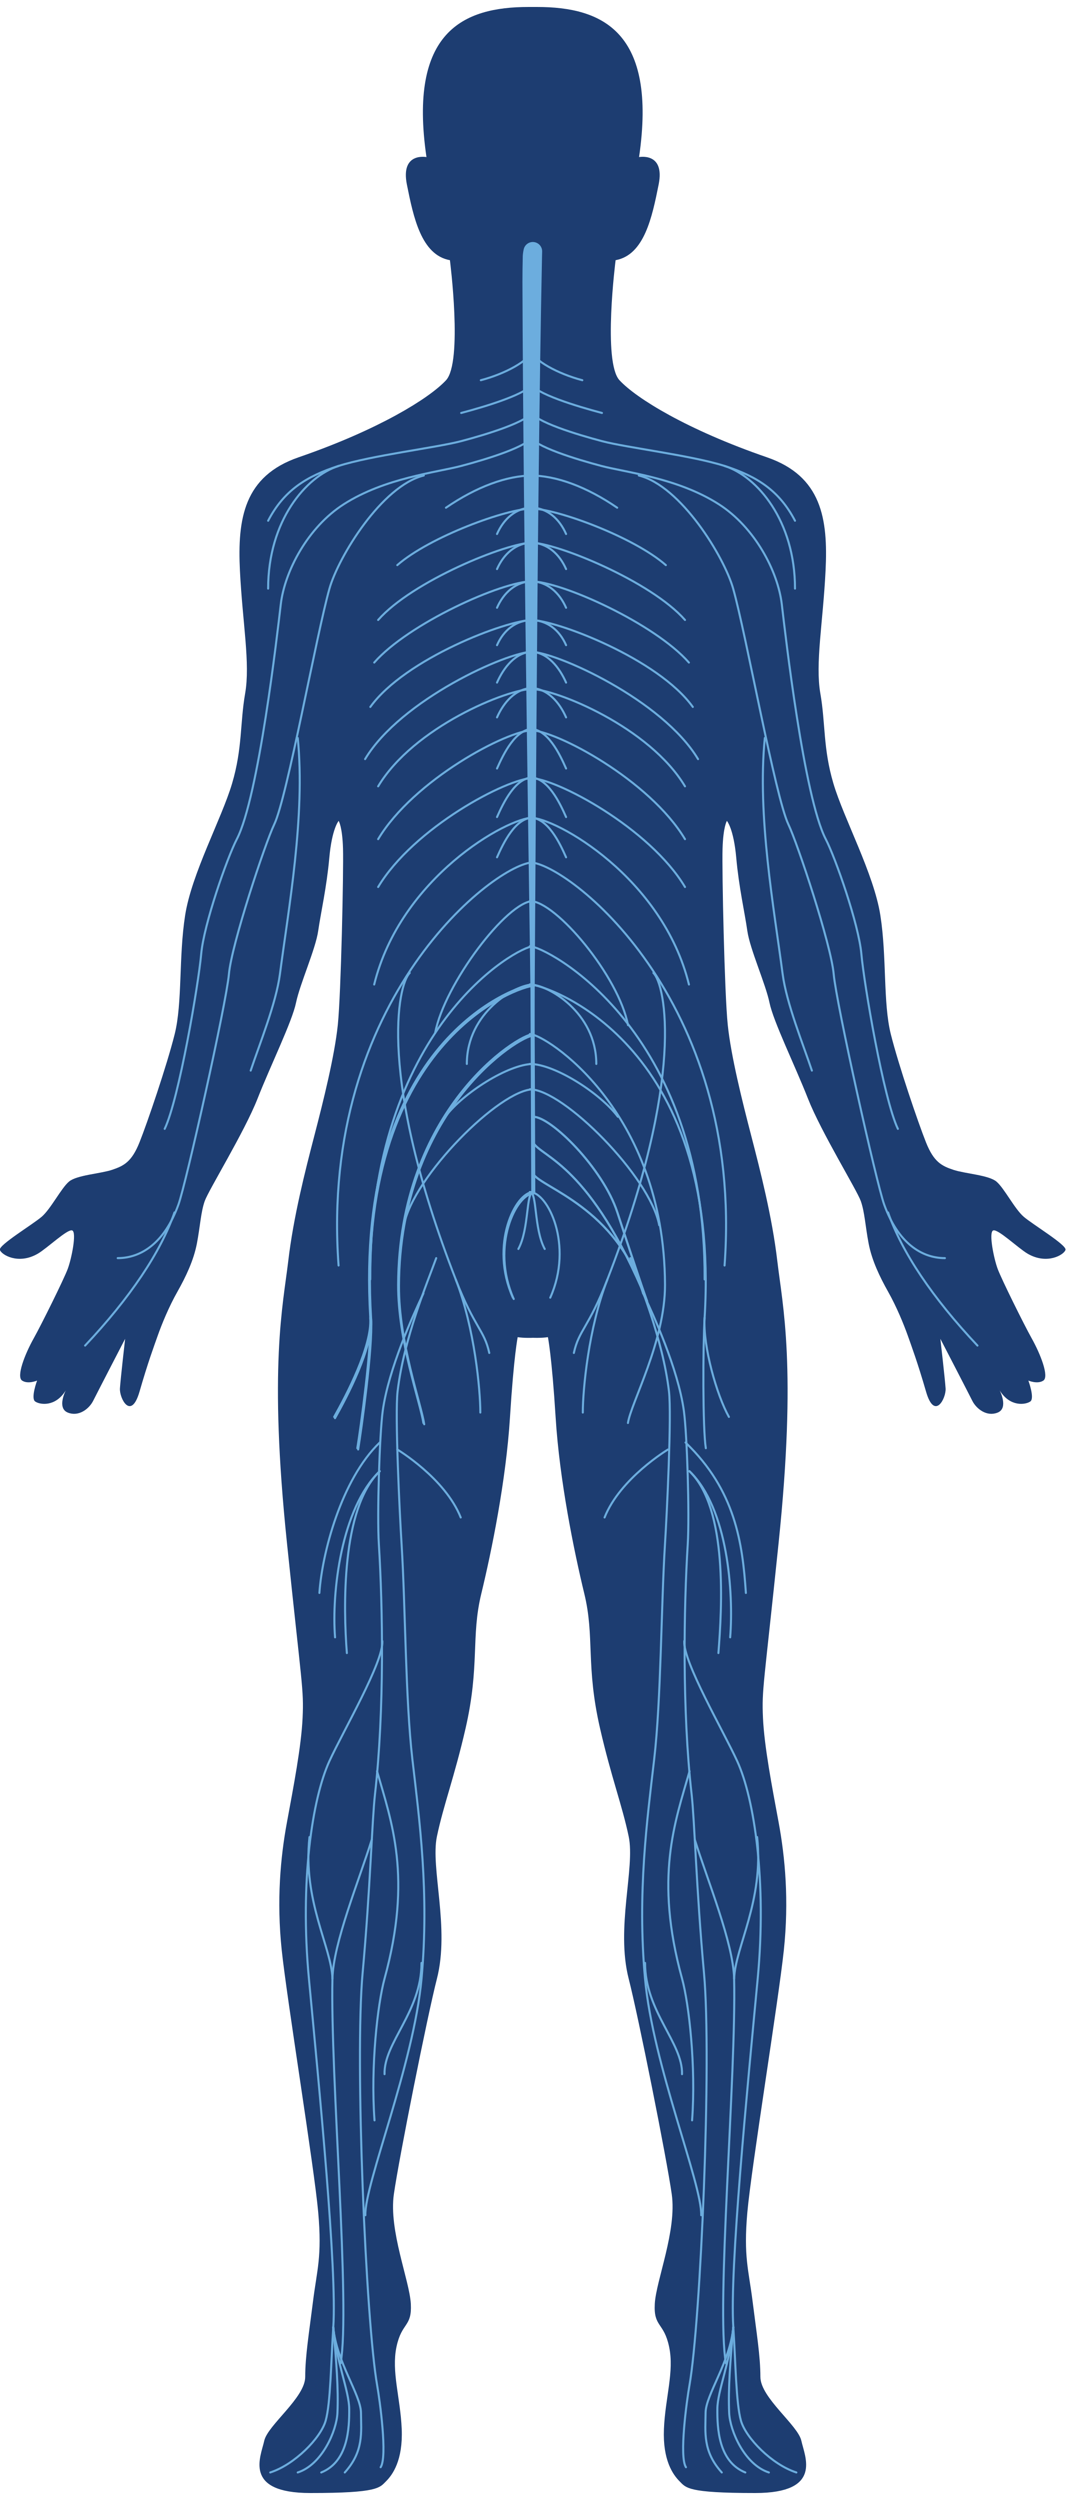 <?xml version="1.0" encoding="UTF-8"?><svg id="uuid-1d41390a-fd96-4c99-b677-0aca3c710a75" xmlns="http://www.w3.org/2000/svg" viewBox="0 0 270 620"><path d="M127.86,331.52c2.91.65,8.09,0,8.09,0,0,0,.97,4.53,1.94,20.07.97,15.54,4.53,33.02,7.12,43.7,2.59,10.68.33,17.8,3.89,33.34,2.76,12.06,5.5,19.1,7.12,26.86,1.62,7.77-3.24,22.66,0,35.28,2.41,9.41,9.39,44.34,10.68,53.41,1.29,9.06-3.88,21.36-4.21,27.19-.32,5.83,2.27,4.53,3.56,10.68,1.3,6.15-.97,12.62-1.29,20.39-.32,7.77,2.27,11.33,3.88,12.95,1.62,1.62,1.94,2.91,18.77,2.91s12.3-9.06,11.46-12.95-10.17-10.68-10.17-15.86-.97-11-1.94-18.77c-.97-7.77-2.27-11.01-1.3-22.01.97-11,7.77-52.76,9.06-65.06,1.3-12.3.32-22.98-1.3-31.72-1.62-8.74-3.56-18.77-3.88-25.89-.32-7.12.21-7.9,3.88-43.37,4.53-43.69.97-58.91-.32-69.91-1.29-11.01-4.21-22.33-6.47-31.07-2.27-8.74-5.02-19.74-5.83-27.51-.81-7.77-1.46-38.19-1.29-43.69.16-5.5,1.08-6.9,1.08-6.9,0,0,1.67,1.89,2.32,9.17.65,7.28,2.11,13.59,2.75,18.13.65,4.53,4.53,13.11,5.5,17.8.97,4.69,6.31,15.54,9.55,23.79,3.24,8.25,12.14,22.66,13.11,25.41.97,2.75,1.13,6.31,1.94,10.52.81,4.21,2.75,8.25,4.85,11.98,2.1,3.72,3.88,8.09,4.86,10.84.97,2.75,2.43,6.64,4.54,13.92,2.1,7.28,5.02,1.62,4.85-.81-.16-2.43-1.3-12.3-1.3-12.3,0,0,6.96,13.43,7.93,15.38.97,1.94,3.56,4.04,6.31,2.91,2.75-1.13.48-5.5.48-5.5,2.59,4.21,6.47,3.56,7.61,2.75,1.13-.81-.49-5.18-.49-5.18,0,0,2.27.97,3.72,0,1.46-.97-.65-6.47-2.92-10.52-1.88-3.36-7.44-14.56-8.41-17.16-.97-2.59-2.27-9.06-1.13-9.55,1.13-.49,6.22,4.4,8.57,5.77,4.86,2.81,9.07.22,9.39-.97.32-1.19-8.09-6.25-10.36-8.19-2.27-1.94-4.85-7.12-6.79-8.74-1.94-1.62-7.77-1.94-10.68-2.91-2.91-.97-4.85-1.94-6.79-6.8-1.94-4.86-6.8-19.1-8.74-26.86-1.94-7.77-.97-19.1-2.59-29.46-1.62-10.36-9.06-23.95-11.65-32.69-2.59-8.74-1.94-14.89-3.24-22.33-1.3-7.44.65-17.48,1.29-30.42.65-12.95-.98-23.48-14.56-28.16-19.74-6.8-32.37-14.57-36.57-19.1-4.21-4.53-.97-29.78-.97-29.78,7.12-1.3,9.06-10.68,10.68-18.77,1.62-8.09-4.86-6.8-4.86-6.8,4.53-31.07-9.06-37.23-25.31-37.23h-2.14c-16.25,0-29.85,6.15-25.31,37.23,0,0-6.47-1.29-4.86,6.8,1.62,8.09,3.56,17.48,10.68,18.77,0,0,3.24,25.25-.97,29.78-4.21,4.53-16.83,12.3-36.57,19.1-13.58,4.68-15.21,15.21-14.57,28.16.65,12.95,2.59,22.98,1.29,30.42-1.29,7.44-.65,13.59-3.24,22.33-2.59,8.74-10.04,22.33-11.65,32.69-1.62,10.36-.65,21.69-2.59,29.46-1.94,7.77-6.8,22.01-8.74,26.86-1.94,4.85-3.89,5.82-6.8,6.8-2.91.97-8.74,1.29-10.68,2.91-1.94,1.62-4.53,6.8-6.8,8.74-2.27,1.94-10.68,7-10.36,8.19.32,1.19,4.54,3.78,9.39.97,2.36-1.36,7.44-6.26,8.57-5.77,1.13.48-.16,6.96-1.13,9.55-.97,2.59-6.53,13.8-8.41,17.16-2.27,4.04-4.37,9.55-2.91,10.52,1.46.97,3.72,0,3.72,0,0,0-1.62,4.37-.48,5.18,1.13.81,5.02,1.46,7.6-2.75,0,0-2.27,4.37.49,5.5,2.75,1.13,5.34-.97,6.31-2.91.97-1.94,7.93-15.38,7.93-15.38,0,0-1.13,9.87-1.29,12.3-.16,2.43,2.75,8.09,4.86.81,2.1-7.28,3.56-11.17,4.53-13.92.97-2.75,2.75-7.12,4.86-10.84,2.1-3.72,4.04-7.77,4.85-11.98.81-4.21.97-7.77,1.94-10.52.97-2.75,9.87-17.16,13.11-25.41,3.24-8.25,8.58-19.1,9.55-23.79.97-4.69,4.85-13.27,5.5-17.8.65-4.53,2.11-10.84,2.76-18.13.65-7.28,2.32-9.17,2.32-9.17,0,0,.92,1.4,1.08,6.9.16,5.5-.49,35.93-1.29,43.69-.81,7.77-3.56,18.77-5.83,27.51-2.27,8.74-5.18,20.07-6.47,31.07-1.3,11-4.86,26.22-.32,69.91,3.68,35.47,4.21,36.25,3.88,43.37-.32,7.12-2.27,17.16-3.88,25.89-1.62,8.74-2.59,19.42-1.3,31.72,1.3,12.3,8.09,54.05,9.06,65.06.97,11.01-.32,14.24-1.29,22.01-.97,7.77-1.94,13.59-1.94,18.77s-9.33,11.98-10.17,15.86c-.84,3.88-5.37,12.95,11.46,12.95s17.15-1.3,18.77-2.91c1.62-1.62,4.21-5.18,3.89-12.95-.32-7.77-2.59-14.24-1.3-20.39,1.3-6.15,3.88-4.86,3.56-10.68-.32-5.82-5.5-18.12-4.21-27.19,1.3-9.06,8.27-44,10.68-53.41,3.24-12.62-1.62-27.51,0-35.28,1.62-7.77,4.36-14.81,7.12-26.86,3.56-15.54,1.3-22.66,3.89-33.34,2.59-10.68,6.15-28.16,7.12-43.7.97-15.54,1.94-20.07,1.94-20.07,0,0,5.18.64,8.09,0" fill="#1d3d71" stroke-width="0"/><path d="M66.54,129.15c3.88-7.44,9.39-11,17.48-13.59,8.09-2.59,24.28-4.53,30.42-6.15,6.15-1.62,16.83-4.85,17.8-7.44" fill="none" stroke="#6cadde" stroke-linecap="round" stroke-miterlimit="10" stroke-width=".51"/><path d="M132.25,108.11c-.97,2.59-11.65,5.83-17.8,7.45-6.15,1.62-18.91,2.96-29.13,9.49-8.95,5.72-14.68,16.65-15.64,24.81-.86,7.34-5.5,47.85-10.91,58.26-2.42,4.66-8.19,21.15-8.84,28.48-.65,7.33-5.5,35.93-9.06,43.37" fill="none" stroke="#6cadde" stroke-linecap="round" stroke-miterlimit="10" stroke-width=".51"/><path d="M105.17,117.93c-10.43,2.57-21.17,20.15-23.41,28.05-3.24,11.44-10.47,51.73-13.71,58.48-2.27,4.73-10.59,29.78-11.24,37.12-.65,7.33-10.62,51.89-12.53,57.17-3.41,9.47-9.24,13.28-15.07,13.28" fill="none" stroke="#6cadde" stroke-linecap="round" stroke-miterlimit="10" stroke-width=".51"/><path d="M73.89,183.03c1.93,19.28-2.3,42.4-4.42,58.54-.96,7.3-5.1,17.48-7.26,23.95" fill="none" stroke="#6cadde" stroke-linecap="round" stroke-miterlimit="10" stroke-width=".51"/><path d="M43.3,300.7c-3.42,9.87-11.01,21.15-22.18,33.02" fill="none" stroke="#6cadde" stroke-linecap="round" stroke-miterlimit="10" stroke-width=".51"/><path d="M131.44,108.11c.97,2.59,11.65,5.83,17.8,7.45,6.15,1.62,18.91,2.96,29.13,9.49,8.95,5.72,14.68,16.65,15.64,24.81.86,7.34,5.5,47.85,10.91,58.26,2.42,4.66,8.19,21.15,8.84,28.48.65,7.33,5.5,35.93,9.06,43.37" fill="none" stroke="#6cadde" stroke-linecap="round" stroke-miterlimit="10" stroke-width=".51"/><path d="M158.53,117.93c10.43,2.57,21.17,20.15,23.41,28.05,3.24,11.44,10.47,51.73,13.71,58.48,2.27,4.73,10.59,29.78,11.24,37.12.65,7.33,10.62,51.89,12.53,57.17,3.42,9.47,9.24,13.28,15.07,13.28" fill="none" stroke="#6cadde" stroke-linecap="round" stroke-miterlimit="10" stroke-width=".51"/><path d="M189.8,183.03c-1.93,19.28,2.3,42.4,4.42,58.54.96,7.3,5.1,17.48,7.26,23.95" fill="none" stroke="#6cadde" stroke-linecap="round" stroke-miterlimit="10" stroke-width=".51"/><path d="M220.39,300.7c3.41,9.87,11.01,21.15,22.18,33.02" fill="none" stroke="#6cadde" stroke-linecap="round" stroke-miterlimit="10" stroke-width=".51"/><path d="M66.54,145.98c0-16.83,9.39-27.84,17.48-30.42" fill="none" stroke="#6cadde" stroke-linecap="round" stroke-miterlimit="10" stroke-width=".51"/><path d="M114.45,102.42c6.15-1.62,16.83-4.85,17.8-7.44" fill="none" stroke="#6cadde" stroke-linecap="round" stroke-miterlimit="10" stroke-width=".51"/><path d="M119.32,94.3c6.15-1.62,11.96-4.85,12.93-7.44" fill="none" stroke="#6cadde" stroke-linecap="round" stroke-miterlimit="10" stroke-width=".51"/><path d="M132.34,295.63c-.82-64.16-2.5-162.46-2.69-225.69,0-1.61.03-4.85.08-6.46.03-.51.11-1.1.23-1.63.27-1.25,1.5-2.05,2.75-1.78,1.11.24,1.86,1.23,1.83,2.32l-.03,1.17c-1.35,65.69-1.61,165.54-2.18,232.08" fill="#6cadde" stroke-width="0"/><path d="M132.34,295.63c0-6.16-1.07-230.35-.1-232.94" fill="none" stroke="#6cadde" stroke-linecap="round" stroke-miterlimit="10" stroke-width="1.01"/><path d="M132.25,117.93c-6.47,0-14.03,2.81-21.58,7.99" fill="none" stroke="#6cadde" stroke-linecap="round" stroke-miterlimit="10" stroke-width=".51"/><path d="M132.25,126.1c-6.47,0-25.62,7.03-33.66,14.06" fill="none" stroke="#6cadde" stroke-linecap="round" stroke-miterlimit="10" stroke-width=".51"/><path d="M132.25,134.56c-6.47,0-29.99,9.6-38.41,19.2" fill="none" stroke="#6cadde" stroke-linecap="round" stroke-miterlimit="10" stroke-width=".51"/><path d="M132.25,144.15c-7.77,0-30.97,10.57-39.38,20.17" fill="none" stroke="#6cadde" stroke-linecap="round" stroke-miterlimit="10" stroke-width=".51"/><path d="M132.25,153.75c-6.47,0-31.72,9.6-40.35,21.58" fill="none" stroke="#6cadde" stroke-linecap="round" stroke-miterlimit="10" stroke-width=".51"/><path d="M132.34,161.61c-6.47,0-32.95,11.99-41.74,26.66" fill="none" stroke="#6cadde" stroke-linecap="round" stroke-miterlimit="10" stroke-width=".51"/><path d="M132.34,170.84c-6.47,0-29.71,9.51-38.5,24.18" fill="none" stroke="#6cadde" stroke-linecap="round" stroke-miterlimit="10" stroke-width=".51"/><path d="M132.34,181.08c-6.47,0-29.71,12.37-38.5,27.04" fill="none" stroke="#6cadde" stroke-linecap="round" stroke-miterlimit="10" stroke-width=".51"/><path d="M132.34,192.95c-6.47,0-29.71,12.37-38.5,27.04" fill="none" stroke="#6cadde" stroke-linecap="round" stroke-miterlimit="10" stroke-width=".51"/><path d="M132.34,202.77c-6.47,0-32.95,14.86-39.48,41.4" fill="none" stroke="#6cadde" stroke-linecap="round" stroke-miterlimit="10" stroke-width=".51"/><path d="M132.34,223.46c-6.47,0-22.11,20.7-24.35,32.73" fill="none" stroke="#6cadde" stroke-linecap="round" stroke-miterlimit="10" stroke-width=".51"/><path d="M132.34,270.16c-8.25,0-29.86,21.67-32.1,33.7" fill="none" stroke="#6cadde" stroke-linecap="round" stroke-miterlimit="10" stroke-width=".51"/><path d="M132.34,244.16c-4.41,0-16.49,6.91-16.49,19.71" fill="none" stroke="#6cadde" stroke-linecap="round" stroke-miterlimit="10" stroke-width=".51"/><path d="M132.34,202.77c-4.41,0-7.39,6.23-9,9.85" fill="none" stroke="#6cadde" stroke-linecap="round" stroke-miterlimit="10" stroke-width=".51"/><path d="M132.34,192.79c-4.41,0-7.39,6.23-9,9.85" fill="none" stroke="#6cadde" stroke-linecap="round" stroke-miterlimit="10" stroke-width=".51"/><path d="M132.34,180.75c-4.41,0-7.39,6.23-9,9.85" fill="none" stroke="#6cadde" stroke-linecap="round" stroke-miterlimit="10" stroke-width=".51"/><path d="M132.34,170.62c-4.41,0-7.39,3.67-9,7.3" fill="none" stroke="#6cadde" stroke-linecap="round" stroke-miterlimit="10" stroke-width=".51"/><path d="M132.34,161.62c-4.41,0-7.39,4.04-9,7.67" fill="none" stroke="#6cadde" stroke-linecap="round" stroke-miterlimit="10" stroke-width=".51"/><path d="M132.34,144.15c-4.41,0-7.39,2.95-9,6.58" fill="none" stroke="#6cadde" stroke-linecap="round" stroke-miterlimit="10" stroke-width=".51"/><path d="M132.34,134.56c-4.41,0-7.39,2.95-9,6.58" fill="none" stroke="#6cadde" stroke-linecap="round" stroke-miterlimit="10" stroke-width=".51"/><path d="M132.34,125.86c-4.41,0-7.39,2.95-9,6.58" fill="none" stroke="#6cadde" stroke-linecap="round" stroke-miterlimit="10" stroke-width=".51"/><path d="M132.34,153.75c-4.41,0-7.39,2.63-9,6.26" fill="none" stroke="#6cadde" stroke-linecap="round" stroke-miterlimit="10" stroke-width=".51"/><path d="M132.34,295.63c-4.41,0-10.92,13.1-5.06,26.21" fill="none" stroke="#6cadde" stroke-linecap="round" stroke-miterlimit="10" stroke-width=".51"/><path d="M132.34,295.63c-1.85,0-.96,9.06-3.7,14.13" fill="none" stroke="#6cadde" stroke-linecap="round" stroke-miterlimit="10" stroke-width=".51"/><path d="M132.34,263.87c-6.14,0-17.47,7.26-21.84,13.09" fill="none" stroke="#6cadde" stroke-linecap="round" stroke-miterlimit="10" stroke-width=".51"/><path d="M132.34,276.97c4.41,0,17.29,12.77,20.87,23.73,2.96,9.06,6.31,19.1,7.37,22.02" fill="none" stroke="#6cadde" stroke-linecap="round" stroke-miterlimit="10" stroke-width=".51"/><path d="M132.34,283.43c2.33,3.74,14.12,5.29,28.24,39.29" fill="none" stroke="#6cadde" stroke-linecap="round" stroke-miterlimit="10" stroke-width=".51"/><path d="M132.34,291.18c2.11,3.38,20.7,8.43,27.27,29.59" fill="none" stroke="#6cadde" stroke-linecap="round" stroke-miterlimit="10" stroke-width=".51"/><path d="M132.34,213.88c-9,0-53.18,33.52-48.32,99.98" fill="none" stroke="#6cadde" stroke-linecap="round" stroke-miterlimit="10" stroke-width=".51"/><path d="M132.34,244.16c-3.77,0-44.62,13.87-40.45,82.64.43,7.12-2.44,27.62-3.22,32.37" fill="none" stroke="#6cadde" stroke-linecap="round" stroke-miterlimit="10" stroke-width=".51"/><path d="M101.68,241.3c-2.97,2.87-8.03,26.03,11.42,76.02,4.7,12.08,6.1,27.4,6.1,33.01" fill="none" stroke="#6cadde" stroke-linecap="round" stroke-miterlimit="10" stroke-width=".51"/><path d="M113.09,317.31c4.7,12.08,7.08,12.51,8.33,18.24" fill="none" stroke="#6cadde" stroke-linecap="round" stroke-miterlimit="10" stroke-width=".51"/><path d="M132.34,234.67c-3.77,0-40.74,20.07-40.45,82.64" fill="none" stroke="#6cadde" stroke-linecap="round" stroke-miterlimit="10" stroke-width=".51"/><path d="M132.34,256.46c-3.77,0-33.37,18.7-33.54,62.15-.05,14.03,5.54,29.35,6.27,34.31" fill="none" stroke="#6cadde" stroke-linecap="round" stroke-miterlimit="10" stroke-width=".51"/><path d="M91.9,326.81c.43,7.12-5.93,19.2-8.97,24.6" fill="none" stroke="#6cadde" stroke-linecap="round" stroke-miterlimit="10" stroke-width=".51"/><path d="M197.29,129.15c-3.88-7.44-9.39-11-17.48-13.59-8.09-2.59-24.28-4.53-30.42-6.15-6.15-1.62-16.83-4.85-17.8-7.44" fill="none" stroke="#6cadde" stroke-linecap="round" stroke-miterlimit="10" stroke-width=".51"/><path d="M197.29,145.98c0-16.83-9.39-27.84-17.48-30.42" fill="none" stroke="#6cadde" stroke-linecap="round" stroke-miterlimit="10" stroke-width=".51"/><path d="M149.38,102.42c-6.15-1.62-16.83-4.85-17.8-7.44" fill="none" stroke="#6cadde" stroke-linecap="round" stroke-miterlimit="10" stroke-width=".51"/><path d="M144.51,94.3c-6.15-1.62-11.96-4.85-12.93-7.44" fill="none" stroke="#6cadde" stroke-linecap="round" stroke-miterlimit="10" stroke-width=".51"/><path d="M131.58,117.93c6.47,0,14.02,2.81,21.58,7.99" fill="none" stroke="#6cadde" stroke-linecap="round" stroke-miterlimit="10" stroke-width=".51"/><path d="M131.58,126.1c6.47,0,25.62,7.03,33.66,14.06" fill="none" stroke="#6cadde" stroke-linecap="round" stroke-miterlimit="10" stroke-width=".51"/><path d="M131.58,134.56c6.47,0,29.99,9.6,38.41,19.2" fill="none" stroke="#6cadde" stroke-linecap="round" stroke-miterlimit="10" stroke-width=".51"/><path d="M131.58,144.15c7.77,0,30.97,10.57,39.38,20.17" fill="none" stroke="#6cadde" stroke-linecap="round" stroke-miterlimit="10" stroke-width=".51"/><path d="M131.58,153.75c6.47,0,31.72,9.6,40.35,21.58" fill="none" stroke="#6cadde" stroke-linecap="round" stroke-miterlimit="10" stroke-width=".51"/><path d="M131.49,161.61c6.47,0,32.95,11.99,41.74,26.66" fill="none" stroke="#6cadde" stroke-linecap="round" stroke-miterlimit="10" stroke-width=".51"/><path d="M131.49,170.84c6.47,0,29.71,9.51,38.5,24.18" fill="none" stroke="#6cadde" stroke-linecap="round" stroke-miterlimit="10" stroke-width=".51"/><path d="M131.49,181.08c6.47,0,29.71,12.37,38.5,27.04" fill="none" stroke="#6cadde" stroke-linecap="round" stroke-miterlimit="10" stroke-width=".51"/><path d="M131.49,192.95c6.47,0,29.71,12.37,38.5,27.04" fill="none" stroke="#6cadde" stroke-linecap="round" stroke-miterlimit="10" stroke-width=".51"/><path d="M131.49,202.77c6.47,0,32.95,14.86,39.48,41.4" fill="none" stroke="#6cadde" stroke-linecap="round" stroke-miterlimit="10" stroke-width=".51"/><path d="M131.49,223.46c6.47,0,22.1,18.75,24.35,30.78" fill="none" stroke="#6cadde" stroke-linecap="round" stroke-miterlimit="10" stroke-width=".51"/><path d="M131.49,270.16c8.25,0,29.86,21.67,32.1,33.7" fill="none" stroke="#6cadde" stroke-linecap="round" stroke-miterlimit="10" stroke-width=".51"/><path d="M131.49,244.16c4.41,0,16.49,6.91,16.49,19.71" fill="none" stroke="#6cadde" stroke-linecap="round" stroke-miterlimit="10" stroke-width=".51"/><path d="M131.49,202.77c4.41,0,7.39,6.23,8.99,9.85" fill="none" stroke="#6cadde" stroke-linecap="round" stroke-miterlimit="10" stroke-width=".51"/><path d="M131.49,192.79c4.41,0,7.39,6.23,8.99,9.85" fill="none" stroke="#6cadde" stroke-linecap="round" stroke-miterlimit="10" stroke-width=".51"/><path d="M131.49,180.75c4.41,0,7.39,6.23,8.99,9.85" fill="none" stroke="#6cadde" stroke-linecap="round" stroke-miterlimit="10" stroke-width=".51"/><path d="M131.49,170.62c4.41,0,7.39,3.67,8.99,7.3" fill="none" stroke="#6cadde" stroke-linecap="round" stroke-miterlimit="10" stroke-width=".51"/><path d="M131.49,161.62c4.41,0,7.39,4.04,8.99,7.67" fill="none" stroke="#6cadde" stroke-linecap="round" stroke-miterlimit="10" stroke-width=".51"/><path d="M131.49,144.15c4.41,0,7.39,2.95,8.99,6.58" fill="none" stroke="#6cadde" stroke-linecap="round" stroke-miterlimit="10" stroke-width=".51"/><path d="M131.49,134.56c4.41,0,7.39,2.95,8.99,6.58" fill="none" stroke="#6cadde" stroke-linecap="round" stroke-miterlimit="10" stroke-width=".51"/><path d="M131.49,125.86c4.41,0,7.39,2.95,8.99,6.58" fill="none" stroke="#6cadde" stroke-linecap="round" stroke-miterlimit="10" stroke-width=".51"/><path d="M131.49,153.75c4.41,0,7.39,2.63,8.99,6.26" fill="none" stroke="#6cadde" stroke-linecap="round" stroke-miterlimit="10" stroke-width=".51"/><path d="M131.49,295.63c4.41,0,10.92,13.1,5.06,26.21" fill="none" stroke="#6cadde" stroke-linecap="round" stroke-miterlimit="10" stroke-width=".51"/><path d="M131.49,295.63c1.85,0,.96,9.06,3.69,14.13" fill="none" stroke="#6cadde" stroke-linecap="round" stroke-miterlimit="10" stroke-width=".51"/><path d="M131.49,263.87c6.14,0,17.47,7.26,21.84,13.09" fill="none" stroke="#6cadde" stroke-linecap="round" stroke-miterlimit="10" stroke-width=".51"/><path d="M131.49,213.88c8.99,0,53.18,33.52,48.32,99.98" fill="none" stroke="#6cadde" stroke-linecap="round" stroke-miterlimit="10" stroke-width=".51"/><path d="M131.49,244.16c3.76,0,47.53,13.87,43.37,82.64-.43,7.12-.48,27.62.3,32.37" fill="none" stroke="#6cadde" stroke-linecap="round" stroke-miterlimit="10" stroke-width=".51"/><path d="M162.15,241.3c2.97,2.87,8.02,26.03-11.42,76.02-4.7,12.08-6.1,27.4-6.1,33.01" fill="none" stroke="#6cadde" stroke-linecap="round" stroke-miterlimit="10" stroke-width=".51"/><path d="M150.74,317.31c-4.7,12.08-7.08,12.51-8.33,18.24" fill="none" stroke="#6cadde" stroke-linecap="round" stroke-miterlimit="10" stroke-width=".51"/><path d="M131.49,234.67c3.76,0,43.67,20.07,43.37,82.64" fill="none" stroke="#6cadde" stroke-linecap="round" stroke-miterlimit="10" stroke-width=".51"/><path d="M131.49,256.46c3.76,0,33.37,18.7,33.54,62.15.05,14.03-8.46,29.35-9.2,34.31" fill="none" stroke="#6cadde" stroke-linecap="round" stroke-miterlimit="10" stroke-width=".51"/><path d="M174.85,326.81c-.43,7.12,3.01,19.2,6.04,24.6" fill="none" stroke="#6cadde" stroke-linecap="round" stroke-miterlimit="10" stroke-width=".51"/><path d="M132.55,295.96c-4.41,0-10.92,13.1-5.06,26.21" fill="none" stroke="#6cadde" stroke-linecap="round" stroke-miterlimit="10" stroke-width=".51"/><path d="M108.25,312.03c-2.2,6.05-8,19.84-9.58,33.01-.7,5.89.53,30.64.99,37.98.96,15.51.95,38.44,2.68,53.33,1.73,14.89,4.21,33.01,2.27,54.38-1.94,21.36-14.16,50.9-13.94,58.67" fill="none" stroke="#6cadde" stroke-linecap="round" stroke-miterlimit="10" stroke-width=".51"/><path d="M93.57,439.27c3.59,12.61,8.79,26.26,1.86,51.45-1.72,6.26-3.48,21.77-2.49,35.15" fill="none" stroke="#6cadde" stroke-linecap="round" stroke-miterlimit="10" stroke-width=".51"/><path d="M105.08,320.77c-2.39,4.99-8.66,18.66-10.1,29.14-.8,5.88-1.42,25.77-.96,33.1.96,15.51,1.41,41.04-.96,61.97-.75,6.65-1.14,23.09-3.08,44.45-1.94,21.36.8,86.16,3.62,102.19.65,3.67,2.59,17.7.86,20.28" fill="none" stroke="#6cadde" stroke-linecap="round" stroke-miterlimit="10" stroke-width=".51"/><path d="M104.6,486.83c0,12.07-9.4,19.83-9.17,27.59" fill="none" stroke="#6cadde" stroke-linecap="round" stroke-miterlimit="10" stroke-width=".51"/><path d="M132.55,244.48c-3.77,0-44.62,13.87-40.45,82.64.43,7.12-2.44,27.62-3.22,32.37" fill="none" stroke="#6cadde" stroke-linecap="round" stroke-miterlimit="10" stroke-width=".51"/><path d="M132.55,256.78c-3.77,0-33.37,18.7-33.54,62.15-.05,14.03,5.54,29.35,6.27,34.31" fill="none" stroke="#6cadde" stroke-linecap="round" stroke-miterlimit="10" stroke-width=".51"/><path d="M92.1,327.13c.43,7.12-5.93,19.2-8.97,24.6" fill="none" stroke="#6cadde" stroke-linecap="round" stroke-miterlimit="10" stroke-width=".51"/><path d="M79.26,395.07c.65-9.71,5.39-28.11,14.98-37.31" fill="none" stroke="#6cadde" stroke-linecap="round" stroke-miterlimit="10" stroke-width=".51"/><path d="M83.15,406.08c-.88-11.01,1.49-32,11.08-41.21" fill="none" stroke="#6cadde" stroke-linecap="round" stroke-miterlimit="10" stroke-width=".51"/><path d="M86.08,409.98c-.87-11.01-1.43-35.9,8.16-45.1" fill="none" stroke="#6cadde" stroke-linecap="round" stroke-miterlimit="10" stroke-width=".51"/><path d="M114.33,376.35c-3.88-9.76-15.73-16.85-15.73-16.85" fill="none" stroke="#6cadde" stroke-linecap="round" stroke-miterlimit="10" stroke-width=".51"/><path d="M185.1,395.07c-.83-12.37-2.61-25.44-14.98-37.31" fill="none" stroke="#6cadde" stroke-linecap="round" stroke-miterlimit="10" stroke-width=".51"/><path d="M181.2,406.08c.87-11.01-.52-32-10.11-41.21" fill="none" stroke="#6cadde" stroke-linecap="round" stroke-miterlimit="10" stroke-width=".51"/><path d="M178.28,409.98c.87-11.01,2.41-35.9-7.19-45.1" fill="none" stroke="#6cadde" stroke-linecap="round" stroke-miterlimit="10" stroke-width=".51"/><path d="M150.03,376.35c3.88-9.76,15.73-16.85,15.73-16.85" fill="none" stroke="#6cadde" stroke-linecap="round" stroke-miterlimit="10" stroke-width=".51"/><path d="M67.06,613.2c6.04-1.94,12.54-8.53,13.76-12.85,1.22-4.31,1.32-14.54,1.89-23.19.94-14.23-3.45-58.84-6.05-86.43-2.27-24.06.82-44.64,5.08-53.94,3.41-7.45,13.48-24.66,13.14-29.8" fill="none" stroke="#6cadde" stroke-linecap="round" stroke-miterlimit="10" stroke-width=".51"/><path d="M84.53,586.13c2.47-13.93-2.57-71.24-2.03-95.4.2-8.85,6.61-24.38,9.77-34.52" fill="none" stroke="#6cadde" stroke-linecap="round" stroke-miterlimit="10" stroke-width=".51"/><path d="M73.88,613.2c6.04-1.94,9.67-10.32,9.86-14.8.26-6.14-.27-12.61-1.03-21.24" fill="none" stroke="#6cadde" stroke-linecap="round" stroke-miterlimit="10" stroke-width=".51"/><path d="M79.72,613.2c6.68-2.69,6.98-11.02,6.94-15.77-.03-4.48-3.19-11.63-3.95-20.26" fill="none" stroke="#6cadde" stroke-linecap="round" stroke-miterlimit="10" stroke-width=".51"/><path d="M85.56,613.2c4.78-5.28,4.05-10.04,4.02-14.8-.03-4.49-6.11-12.61-6.88-21.24" fill="none" stroke="#6cadde" stroke-linecap="round" stroke-miterlimit="10" stroke-width=".51"/><path d="M76.8,455.61c-1.72,15.86,5.48,27.35,5.7,35.12" fill="none" stroke="#6cadde" stroke-linecap="round" stroke-miterlimit="10" stroke-width=".51"/><path d="M132.34,276.97c4.41,0,17.29,12.77,20.87,23.73,2.96,9.06,6.31,19.1,7.37,22.02" fill="none" stroke="#6cadde" stroke-linecap="round" stroke-miterlimit="10" stroke-width=".51"/><path d="M132.34,283.43c2.33,3.74,14.12,5.29,28.24,39.29" fill="none" stroke="#6cadde" stroke-linecap="round" stroke-miterlimit="10" stroke-width=".51"/><path d="M132.34,291.18c2.11,3.38,20.7,8.43,27.27,29.59" fill="none" stroke="#6cadde" stroke-linecap="round" stroke-miterlimit="10" stroke-width=".51"/><path d="M156.43,312.03c2.2,6.05,8,19.84,9.58,33.01.7,5.89-.53,30.64-.99,37.98-.96,15.51-.95,38.44-2.68,53.33-1.73,14.89-4.21,33.01-2.27,54.38,1.94,21.36,14.16,50.9,13.94,58.67" fill="none" stroke="#6cadde" stroke-linecap="round" stroke-miterlimit="10" stroke-width=".51"/><path d="M171.12,439.27c-3.59,12.61-8.79,26.26-1.86,51.45,1.72,6.26,3.48,21.77,2.49,35.15" fill="none" stroke="#6cadde" stroke-linecap="round" stroke-miterlimit="10" stroke-width=".51"/><path d="M159.61,320.77c2.38,4.99,8.66,18.66,10.1,29.14.81,5.88,1.42,25.77.96,33.1-.96,15.51-1.41,41.04.96,61.97.75,6.65,1.14,23.09,3.08,44.45,1.94,21.36-.8,86.16-3.62,102.19-.65,3.67-2.59,17.7-.86,20.28" fill="none" stroke="#6cadde" stroke-linecap="round" stroke-miterlimit="10" stroke-width=".51"/><path d="M160.08,486.83c0,12.07,9.4,19.83,9.17,27.59" fill="none" stroke="#6cadde" stroke-linecap="round" stroke-miterlimit="10" stroke-width=".51"/><path d="M197.63,613.2c-6.04-1.94-12.54-8.53-13.76-12.85-1.22-4.31-1.32-14.54-1.89-23.19-.94-14.23,3.45-58.84,6.05-86.43,2.27-24.06-.82-44.64-5.08-53.94-3.41-7.45-13.48-24.66-13.14-29.8" fill="none" stroke="#6cadde" stroke-linecap="round" stroke-miterlimit="10" stroke-width=".51"/><path d="M180.15,586.13c-2.48-13.93,2.57-71.24,2.03-95.4-.2-8.85-6.61-24.38-9.77-34.52" fill="none" stroke="#6cadde" stroke-linecap="round" stroke-miterlimit="10" stroke-width=".51"/><path d="M190.81,613.2c-6.04-1.94-9.67-10.32-9.86-14.8-.26-6.14.27-12.61,1.03-21.24" fill="none" stroke="#6cadde" stroke-linecap="round" stroke-miterlimit="10" stroke-width=".51"/><path d="M184.96,613.2c-6.68-2.69-6.98-11.02-6.94-15.77.03-4.48,3.19-11.63,3.95-20.26" fill="none" stroke="#6cadde" stroke-linecap="round" stroke-miterlimit="10" stroke-width=".51"/><path d="M179.12,613.2c-4.79-5.28-4.05-10.04-4.02-14.8.03-4.49,6.11-12.61,6.88-21.24" fill="none" stroke="#6cadde" stroke-linecap="round" stroke-miterlimit="10" stroke-width=".51"/><path d="M187.89,455.61c1.72,15.86-5.48,27.35-5.7,35.12" fill="none" stroke="#6cadde" stroke-linecap="round" stroke-miterlimit="10" stroke-width=".51"/></svg>